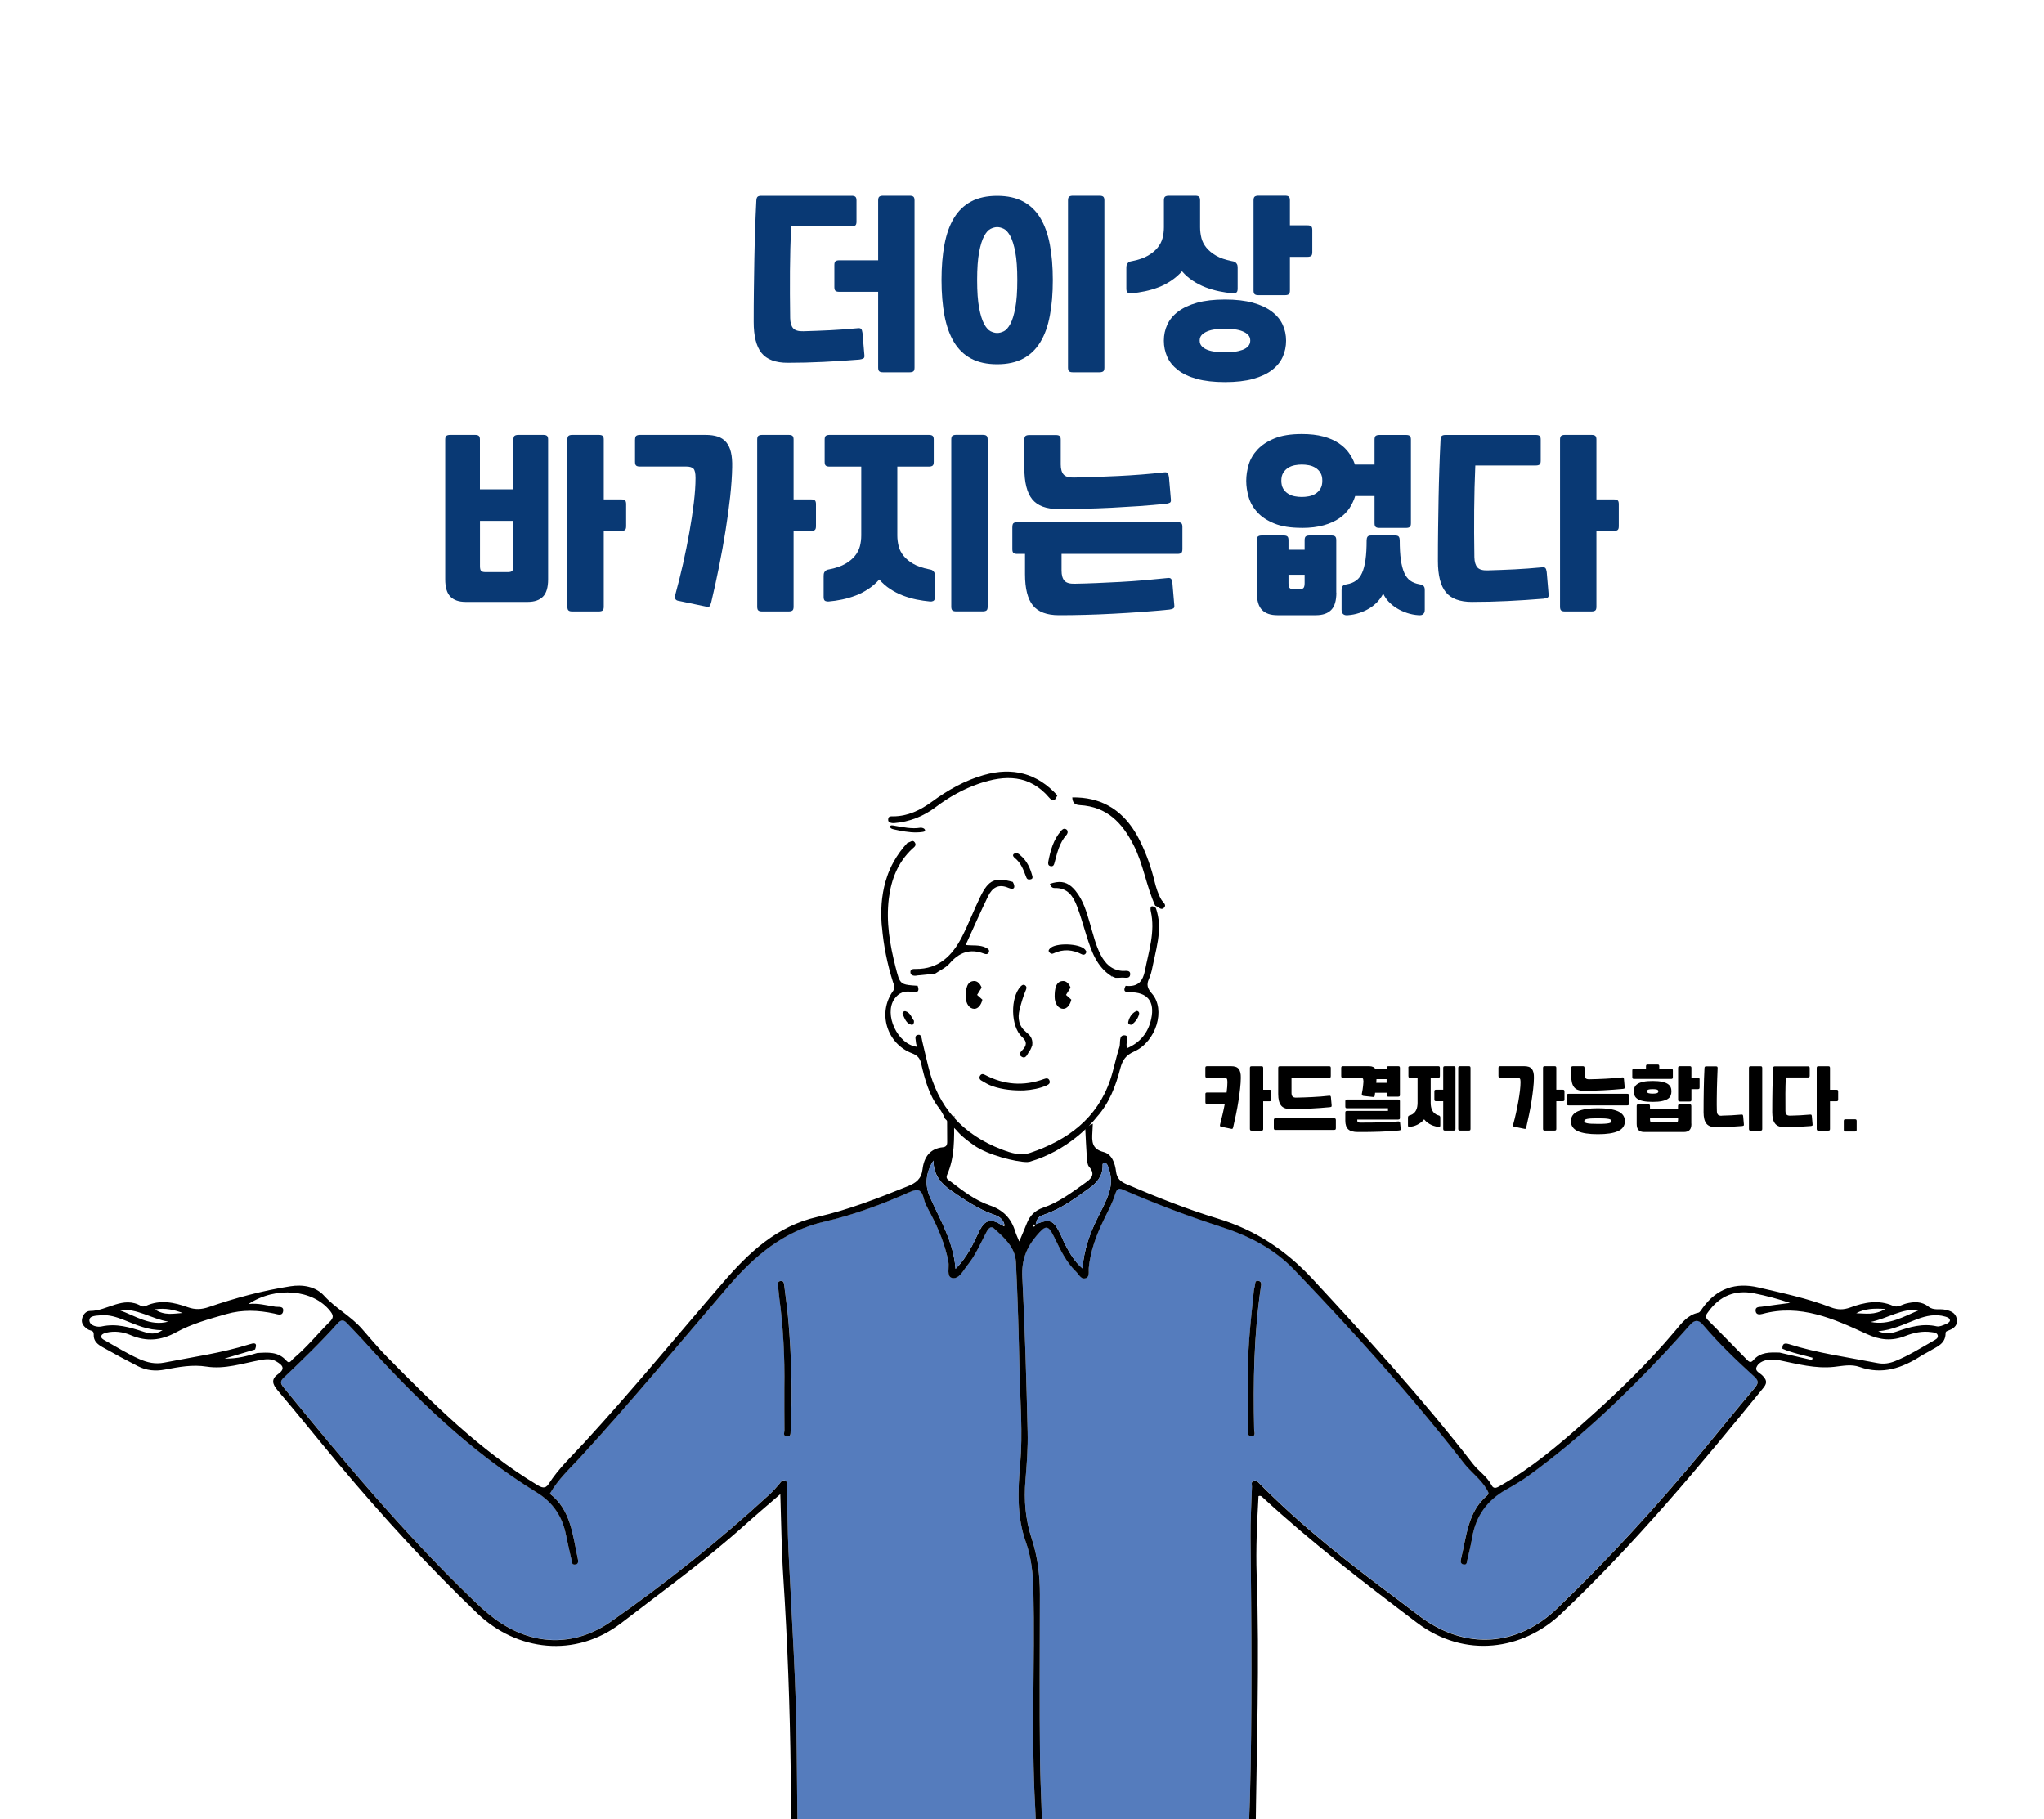 <?xml version="1.0" encoding="UTF-8"?><svg xmlns="http://www.w3.org/2000/svg" xmlns:xlink="http://www.w3.org/1999/xlink" viewBox="0 0 400 356"><defs><style>.d{fill:#fff;}.e{fill:#606e8c;}.f{fill:#557cbd;}.g{clip-path:url(#c);}.h{fill:none;}.i{fill:#093974;}</style><clipPath id="c"><rect class="h" x="-6.72" y="-7.21" width="416.21" height="370.43"/></clipPath></defs><g id="a"/><g id="b"><rect class="d" x="-6.72" y="-7.21" width="416.21" height="370.43"/><g><path class="i" d="M154.81,44.29c-.12,2.9-.2,5.8-.22,8.71-.02,2.91-.01,6,.04,9.27,.02,.89,.22,1.55,.58,1.97,.36,.42,1.03,.62,2.02,.59,1.83-.05,3.59-.12,5.27-.2s3.46-.22,5.31-.39c.35-.05,.58,0,.71,.13,.12,.14,.21,.39,.26,.76l.37,4.31c.05,.37-.01,.61-.19,.71-.17,.1-.43,.17-.78,.22-2.45,.2-4.81,.35-7.08,.46-2.27,.11-4.59,.17-6.96,.17s-4.08-.64-5.11-1.91c-1.03-1.28-1.54-3.31-1.54-6.11,0-2.18,.01-4.28,.04-6.31,.02-2.03,.06-4.01,.09-5.94s.09-3.84,.15-5.74c.06-1.89,.14-3.81,.24-5.74,.02-.37,.11-.62,.24-.74s.38-.19,.72-.19h17.68c.35,0,.59,.06,.74,.19s.22,.37,.22,.74v4.12c0,.37-.07,.62-.22,.74s-.4,.19-.74,.19h-11.85Zm8.47,7.58c0-.37,.07-.62,.22-.74,.15-.12,.4-.19,.74-.19h7.61v-11.7c0-.37,.07-.62,.22-.74s.4-.19,.74-.19h5.2c.35,0,.59,.06,.74,.19,.15,.12,.22,.37,.22,.74v32.69c0,.37-.07,.62-.22,.74-.15,.12-.4,.19-.74,.19h-5.2c-.35,0-.59-.06-.74-.19s-.22-.37-.22-.74v-14.82h-7.61c-.35,0-.59-.06-.74-.19-.15-.12-.22-.37-.22-.74v-4.31Z"/><path class="i" d="M206.03,54.81c0,2.6-.19,4.92-.58,6.96-.38,2.04-1,3.77-1.86,5.18s-1.97,2.49-3.36,3.23-3.08,1.11-5.09,1.11-3.7-.37-5.09-1.11c-1.39-.74-2.51-1.82-3.36-3.23-.85-1.41-1.47-3.14-1.86-5.18-.38-2.04-.58-4.36-.58-6.96s.19-4.92,.58-6.96c.38-2.04,1-3.77,1.86-5.18,.85-1.41,1.97-2.49,3.36-3.23,1.39-.74,3.08-1.11,5.09-1.11s3.7,.37,5.09,1.11c1.39,.74,2.51,1.82,3.36,3.23,.85,1.41,1.47,3.14,1.86,5.18,.38,2.04,.58,4.36,.58,6.96Zm-6.95,0c0-2.28-.13-4.1-.39-5.46-.26-1.36-.59-2.41-.98-3.14-.4-.73-.82-1.21-1.28-1.43-.46-.22-.89-.33-1.28-.33s-.82,.11-1.28,.33c-.46,.22-.89,.7-1.28,1.43-.4,.73-.72,1.78-.98,3.14-.26,1.36-.39,3.18-.39,5.46s.13,4.1,.39,5.46,.59,2.41,.98,3.14c.4,.73,.82,1.21,1.28,1.43s.88,.33,1.28,.33,.82-.11,1.28-.33c.46-.22,.88-.7,1.28-1.43,.4-.73,.72-1.78,.98-3.14,.26-1.36,.39-3.18,.39-5.46Zm10.88,18.05c-.35,0-.59-.06-.74-.19s-.22-.37-.22-.74V39.24c0-.37,.07-.62,.22-.74s.4-.19,.74-.19h5.2c.35,0,.59,.06,.74,.19,.15,.12,.22,.37,.22,.74v32.69c0,.37-.07,.62-.22,.74-.15,.12-.4,.19-.74,.19h-5.2Z"/><path class="i" d="M233.89,38.31c.35,0,.59,.06,.74,.19,.15,.12,.22,.37,.22,.74v5.24c0,.72,.09,1.42,.26,2.1,.17,.68,.5,1.31,.97,1.89,.47,.58,1.1,1.1,1.89,1.56,.79,.46,1.81,.81,3.04,1.06,.1,.03,.22,.05,.35,.07,.14,.03,.27,.08,.39,.17,.12,.09,.23,.21,.32,.37s.13,.39,.13,.69v4.12c0,.45-.12,.71-.35,.8s-.44,.12-.61,.09c-.87-.07-1.75-.2-2.66-.39-.9-.19-1.79-.45-2.66-.78-.87-.33-1.7-.76-2.49-1.28-.79-.52-1.5-1.14-2.12-1.86-.64,.72-1.36,1.34-2.14,1.86-.78,.52-1.6,.95-2.47,1.28-.87,.33-1.75,.59-2.66,.78-.9,.19-1.79,.32-2.66,.39-.17,.03-.38,0-.61-.09-.24-.09-.35-.35-.35-.8v-4.12c0-.3,.04-.53,.13-.69,.09-.16,.19-.28,.32-.37,.12-.09,.25-.14,.39-.17,.14-.02,.25-.05,.35-.07,1.24-.25,2.25-.6,3.04-1.06,.79-.46,1.42-.98,1.89-1.56,.47-.58,.79-1.21,.97-1.89,.17-.68,.26-1.38,.26-2.1v-5.24c0-.37,.07-.62,.22-.74,.15-.12,.4-.19,.74-.19h5.13Zm5.83,36.47c-2.15,0-3.99-.21-5.52-.63-1.52-.42-2.76-1-3.71-1.75-.95-.74-1.65-1.6-2.08-2.58-.43-.98-.65-2.02-.65-3.14s.22-2.16,.67-3.14c.45-.98,1.15-1.83,2.12-2.56,.97-.73,2.2-1.31,3.71-1.73,1.51-.42,3.33-.63,5.46-.63s3.95,.21,5.46,.63,2.75,1,3.71,1.73c.96,.73,1.67,1.58,2.12,2.56,.45,.98,.67,2.02,.67,3.14s-.22,2.16-.65,3.14c-.43,.98-1.13,1.84-2.08,2.58-.95,.74-2.19,1.32-3.71,1.75-1.52,.42-3.36,.63-5.52,.63Zm0-5.83c.64,0,1.26-.04,1.86-.11,.59-.07,1.12-.2,1.58-.37s.82-.41,1.1-.71c.27-.3,.41-.67,.41-1.11s-.14-.81-.41-1.1c-.27-.29-.64-.52-1.1-.71s-.98-.32-1.58-.39c-.59-.07-1.21-.11-1.86-.11s-1.26,.04-1.86,.11c-.59,.07-1.12,.2-1.58,.39s-.82,.42-1.1,.71c-.27,.28-.41,.65-.41,1.1s.14,.82,.41,1.11c.27,.3,.64,.53,1.1,.71s.98,.3,1.58,.37c.59,.07,1.21,.11,1.86,.11Zm17.09-19.61c0,.37-.07,.62-.22,.74-.15,.12-.4,.19-.74,.19h-3.42v6.57c0,.37-.07,.62-.22,.74-.15,.12-.4,.19-.74,.19h-5.2c-.35,0-.59-.06-.74-.19-.15-.12-.22-.37-.22-.74v-17.61c0-.37,.07-.62,.22-.74,.15-.12,.4-.19,.74-.19h5.2c.35,0,.59,.06,.74,.19s.22,.37,.22,.74v4.87h3.42c.35,0,.59,.06,.74,.19s.22,.37,.22,.74v4.31Z"/><path class="i" d="M93.93,95.77h6.54v-9.73c0-.37,.07-.62,.22-.74s.4-.19,.74-.19h4.87c.35,0,.59,.06,.74,.19s.22,.37,.22,.74v27.34c0,1.56-.33,2.69-1,3.38-.67,.69-1.67,1.04-3.01,1.04h-12.11c-1.34,0-2.34-.35-3.01-1.04-.67-.69-1-1.82-1-3.38v-27.34c0-.37,.07-.62,.22-.74,.15-.12,.4-.19,.74-.19h4.87c.35,0,.59,.06,.74,.19,.15,.12,.22,.37,.22,.74v9.73Zm6.54,6.17h-6.54v8.84c0,.47,.07,.79,.22,.95s.43,.24,.85,.24h4.38c.42,0,.71-.08,.85-.24,.15-.16,.22-.48,.22-.95v-8.84Zm22.06,1.04c0,.37-.07,.62-.22,.74s-.4,.19-.74,.19h-3.42v14.82c0,.37-.07,.62-.22,.74s-.4,.19-.74,.19h-5.2c-.35,0-.59-.06-.74-.19-.15-.12-.22-.37-.22-.74v-32.69c0-.37,.07-.62,.22-.74,.15-.12,.4-.19,.74-.19h5.2c.35,0,.59,.06,.74,.19s.22,.37,.22,.74v11.7h3.42c.35,0,.59,.06,.74,.19,.15,.12,.22,.37,.22,.74v4.31Z"/><path class="i" d="M124.28,86.04c0-.37,.07-.62,.22-.74,.15-.12,.4-.19,.74-.19h12.81c.94,0,1.75,.11,2.41,.33,.67,.22,1.22,.59,1.65,1.1,.43,.51,.74,1.16,.93,1.97,.19,.8,.27,1.79,.24,2.95-.03,1.68-.16,3.59-.39,5.72s-.54,4.36-.91,6.69c-.37,2.33-.8,4.69-1.28,7.08-.48,2.39-.98,4.67-1.5,6.85-.1,.37-.2,.64-.3,.8-.1,.16-.32,.21-.67,.13l-5.16-1.08c-.17-.02-.33-.06-.46-.09-.14-.04-.25-.11-.35-.2-.1-.1-.16-.23-.17-.39-.01-.16,.02-.39,.09-.69,.52-1.88,1.01-3.87,1.49-5.96,.47-2.09,.88-4.15,1.24-6.17,.36-2.02,.65-3.94,.87-5.78s.33-3.44,.33-4.83c0-.94-.14-1.55-.41-1.82s-.73-.41-1.37-.41h-9.1c-.35,0-.59-.06-.74-.19-.15-.12-.22-.37-.22-.74v-4.35Zm35.4,16.94c0,.37-.07,.62-.22,.74s-.4,.19-.74,.19h-3.42v14.82c0,.37-.07,.62-.22,.74s-.4,.19-.74,.19h-5.2c-.35,0-.59-.06-.74-.19-.15-.12-.22-.37-.22-.74v-32.69c0-.37,.07-.62,.22-.74,.15-.12,.4-.19,.74-.19h5.2c.35,0,.59,.06,.74,.19s.22,.37,.22,.74v11.7h3.42c.35,0,.59,.06,.74,.19,.15,.12,.22,.37,.22,.74v4.31Z"/><path class="i" d="M161.38,86.04c0-.37,.07-.62,.22-.74,.15-.12,.4-.19,.74-.19h19.43c.35,0,.59,.06,.74,.19s.22,.37,.22,.74v4.35c0,.37-.07,.62-.22,.74s-.4,.19-.74,.19h-6.17v13.48c0,.72,.09,1.42,.26,2.1,.17,.68,.5,1.31,.97,1.89,.47,.58,1.1,1.1,1.89,1.56,.79,.46,1.81,.81,3.05,1.06,.1,.02,.22,.05,.35,.07s.27,.08,.39,.17c.12,.09,.23,.21,.32,.37,.09,.16,.13,.39,.13,.69v4.12c0,.45-.12,.71-.35,.8s-.44,.12-.61,.09c-.87-.08-1.75-.21-2.66-.39-.9-.19-1.79-.45-2.66-.78-.87-.33-1.7-.76-2.49-1.28-.79-.52-1.5-1.14-2.12-1.86-.64,.72-1.36,1.34-2.14,1.86-.78,.52-1.6,.95-2.47,1.28-.87,.33-1.75,.59-2.66,.78-.9,.19-1.79,.32-2.66,.39-.17,.02-.38,0-.61-.09s-.35-.35-.35-.8v-4.12c0-.3,.04-.53,.13-.69,.09-.16,.19-.28,.32-.37,.12-.09,.25-.14,.39-.17,.14-.02,.25-.05,.35-.07,1.24-.25,2.25-.6,3.05-1.06,.79-.46,1.42-.98,1.89-1.56,.47-.58,.79-1.21,.97-1.89,.17-.68,.26-1.38,.26-2.1v-13.48h-6.2c-.35,0-.59-.06-.74-.19-.15-.12-.22-.37-.22-.74v-4.35Zm25.74,33.61c-.35,0-.59-.06-.74-.19s-.22-.37-.22-.74v-32.69c0-.37,.07-.62,.22-.74s.4-.19,.74-.19h5.2c.35,0,.59,.06,.74,.19,.15,.12,.22,.37,.22,.74v32.69c0,.37-.07,.62-.22,.74-.15,.12-.4,.19-.74,.19h-5.2Z"/><path class="i" d="M198.12,103.13c0-.37,.07-.62,.22-.74,.15-.12,.4-.19,.74-.19h31.35c.35,0,.59,.06,.74,.19,.15,.12,.22,.37,.22,.74v4.35c0,.37-.08,.62-.22,.74s-.4,.19-.74,.19h-22.69v3.27c0,.89,.19,1.55,.56,1.97,.37,.42,1.05,.62,2.04,.59,1.34-.02,2.76-.07,4.27-.13,1.51-.06,3.05-.14,4.62-.22s3.14-.2,4.7-.33c1.56-.14,3.07-.28,4.53-.43,.35-.05,.58,0,.71,.15,.12,.15,.21,.41,.26,.78l.37,4.31c.05,.37-.01,.61-.19,.71-.17,.1-.43,.17-.78,.22-1.71,.17-3.5,.33-5.37,.46-1.87,.14-3.74,.25-5.61,.35-1.87,.1-3.71,.17-5.52,.22-1.81,.05-3.5,.07-5.09,.07-2.38,0-4.08-.64-5.11-1.91-1.03-1.28-1.54-3.31-1.54-6.11v-3.97h-1.52c-.35,0-.59-.06-.74-.19s-.22-.37-.22-.74v-4.35Zm31.01-5.46c.05,.37-.01,.61-.19,.71s-.43,.17-.78,.22c-1.71,.17-3.47,.32-5.29,.45-1.82,.12-3.63,.23-5.42,.32-1.8,.09-3.57,.15-5.33,.19-1.76,.04-3.43,.06-5.01,.06-2.38,0-4.08-.64-5.11-1.91s-1.54-3.31-1.54-6.11v-5.53c0-.37,.07-.62,.22-.74s.4-.19,.74-.19h5.2c.35,0,.59,.06,.74,.19,.15,.12,.22,.37,.22,.74v4.83c0,.89,.19,1.55,.56,1.97s1.05,.62,2.04,.59c2.7-.05,5.58-.15,8.64-.3,3.06-.15,6.05-.38,8.97-.71,.35-.05,.58,0,.71,.15,.12,.15,.21,.41,.26,.78l.37,4.31Z"/><path class="i" d="M254.76,103.31c-2.18,0-3.97-.28-5.37-.85-1.4-.57-2.51-1.3-3.32-2.19-.82-.89-1.39-1.88-1.71-2.97-.32-1.09-.48-2.15-.48-3.19s.16-2.1,.48-3.18c.32-1.08,.9-2.06,1.73-2.95,.83-.89,1.94-1.62,3.34-2.19,1.4-.57,3.18-.85,5.33-.85,1.61,0,3.01,.16,4.2,.48,1.19,.32,2.2,.76,3.03,1.32,.83,.56,1.5,1.2,2,1.91s.9,1.47,1.17,2.27h3.83v-4.87c0-.37,.07-.62,.22-.74s.4-.19,.74-.19h5.2c.35,0,.59,.06,.74,.19,.15,.12,.22,.37,.22,.74v16.34c0,.37-.07,.62-.22,.74-.15,.12-.4,.19-.74,.19h-5.2c-.35,0-.59-.06-.74-.19-.15-.12-.22-.37-.22-.74v-5.31h-3.79c-.25,.82-.62,1.6-1.11,2.36-.5,.75-1.16,1.42-1.99,1.99-.83,.57-1.84,1.03-3.05,1.37s-2.63,.52-4.29,.52Zm6.76,12.67c0,1.56-.33,2.69-1,3.38-.67,.69-1.67,1.04-3.01,1.04h-7.54c-1.34,0-2.34-.35-3.01-1.04-.67-.69-1-1.82-1-3.38v-10.25c0-.37,.07-.62,.22-.74s.4-.19,.74-.19h4.27c.35,0,.59,.06,.74,.19,.15,.12,.22,.37,.22,.74v1.86h3.16v-1.86c0-.37,.07-.62,.22-.74s.4-.19,.74-.19h4.27c.35,0,.59,.06,.74,.19s.22,.37,.22,.74v10.25Zm-6.76-18.72c.45,0,.9-.04,1.37-.13s.9-.25,1.3-.5c.4-.25,.72-.58,.97-.98,.25-.41,.37-.93,.37-1.58s-.12-1.13-.37-1.54c-.25-.41-.57-.74-.97-.98-.4-.25-.83-.41-1.3-.5s-.93-.13-1.37-.13-.9,.04-1.37,.13c-.47,.09-.9,.25-1.3,.5-.4,.25-.72,.58-.97,.98-.25,.41-.37,.92-.37,1.54s.12,1.17,.37,1.58c.25,.41,.57,.74,.97,.98,.4,.25,.83,.42,1.3,.5,.47,.09,.93,.13,1.37,.13Zm-.52,18.05c.42,0,.71-.08,.85-.24s.22-.48,.22-.95v-1.63h-3.16v1.63c0,.47,.07,.79,.22,.95s.43,.24,.85,.24h1Zm18.79-10.51c.37,0,.61,.09,.72,.26,.11,.17,.17,.4,.17,.67,0,1.51,.07,2.79,.22,3.83s.37,1.89,.67,2.56c.3,.67,.69,1.18,1.17,1.52,.48,.35,1.08,.58,1.8,.71,.07,.02,.17,.04,.3,.06s.24,.06,.35,.13,.2,.19,.28,.33,.11,.36,.11,.63v3.83c0,.27-.04,.48-.13,.63-.09,.15-.2,.26-.33,.33-.14,.07-.27,.11-.41,.11h-.35c-.77-.05-1.51-.19-2.23-.43-.72-.24-1.38-.54-1.99-.91-.61-.37-1.15-.81-1.62-1.3-.47-.5-.83-1.03-1.08-1.6-.27,.57-.64,1.1-1.1,1.6-.46,.49-.99,.93-1.6,1.3-.61,.37-1.27,.67-1.99,.91-.72,.23-1.46,.38-2.23,.43h-.35c-.14,0-.27-.04-.41-.11-.14-.07-.25-.19-.33-.33-.09-.15-.13-.36-.13-.63v-3.83c0-.27,.04-.48,.11-.63s.17-.26,.28-.33c.11-.07,.23-.12,.35-.13,.12-.01,.22-.03,.3-.06,.69-.12,1.29-.36,1.78-.71,.5-.35,.89-.85,1.19-1.52,.3-.67,.52-1.52,.67-2.56,.15-1.04,.22-2.32,.22-3.83,0-.27,.06-.49,.17-.67,.11-.17,.35-.26,.72-.26h4.68Z"/><path class="i" d="M288.71,91.09c-.12,2.9-.2,5.8-.22,8.71-.03,2.91-.01,6,.04,9.27,.02,.89,.22,1.55,.58,1.97,.36,.42,1.03,.62,2.02,.59,1.83-.05,3.59-.12,5.27-.2s3.45-.22,5.31-.39c.35-.05,.58,0,.71,.13,.12,.14,.21,.39,.26,.76l.37,4.31c.05,.37-.01,.61-.19,.71-.17,.1-.43,.17-.78,.22-2.45,.2-4.81,.35-7.08,.46-2.27,.11-4.59,.17-6.96,.17s-4.08-.64-5.11-1.91c-1.03-1.28-1.54-3.31-1.54-6.11,0-2.18,.01-4.28,.04-6.31,.02-2.03,.06-4.01,.09-5.94s.09-3.84,.15-5.74c.06-1.89,.14-3.81,.24-5.74,.02-.37,.1-.62,.24-.74,.14-.12,.38-.19,.72-.19h17.68c.35,0,.59,.06,.74,.19s.22,.37,.22,.74v4.12c0,.37-.07,.62-.22,.74s-.4,.19-.74,.19h-11.85Zm28.08,11.89c0,.37-.07,.62-.22,.74s-.4,.19-.74,.19h-3.42v14.82c0,.37-.07,.62-.22,.74s-.4,.19-.74,.19h-5.2c-.35,0-.59-.06-.74-.19-.15-.12-.22-.37-.22-.74v-32.69c0-.37,.07-.62,.22-.74,.15-.12,.4-.19,.74-.19h5.2c.35,0,.59,.06,.74,.19s.22,.37,.22,.74v11.7h3.42c.35,0,.59,.06,.74,.19,.15,.12,.22,.37,.22,.74v4.31Z"/></g><g class="g"><g><path class="f" d="M202.82,364.03c-4.97,.14-9.94,.21-14.92-.16-4.09-.31-8.2-.26-12.3-.52-5.88-.37-11.76-.89-17.52-2.24-.79-.19-1.6-.36-1.98-1.22-.06-5.56-.15-11.12-.18-16.68-.07-13.21-.98-26.38-1.61-39.57-.2-4.23-.2-8.46-.31-12.69-.01-.41,.18-.95-.34-1.18-.61-.26-.84,.27-1.17,.66-.61,.72-1.25,1.42-1.94,2.06-9.75,8.97-20.08,17.21-30.91,24.79-7.32,5.13-15.61,4.82-22.82-.49-1.61-1.18-3.09-2.56-4.53-3.96-13.3-12.85-25.15-27.02-36.82-41.36-.61-.75-.66-1.19,.04-1.85,3.64-3.46,7.25-6.95,10.61-10.7,.57-.64,1.11-.7,1.72-.04,1.03,1.1,2.1,2.16,3.11,3.28,10.21,11.32,21.06,21.9,34.1,29.91,3.13,1.92,4.99,4.67,5.7,8.27,.32,1.61,.7,3.2,1.06,4.8,.1,.46,.02,1.14,.77,1.03,.73-.1,.57-.75,.48-1.21-1-4.64-1.39-9.55-5.46-12.65,1.64-2.87,3.93-4.93,5.99-7.17,9.98-10.88,19.38-22.28,29-33.48,5.15-5.99,10.89-10.8,18.79-12.61,5.71-1.31,11.22-3.37,16.58-5.75,1.8-.8,2.4-.46,2.84,1.32,.25,1.02,.82,1.97,1.32,2.91,1.55,2.96,2.81,6.02,3.47,9.34,.22,1.12-.44,2.98,.76,3.22,1.34,.27,2.14-1.46,2.99-2.52,1.48-1.82,2.41-3.96,3.48-6.03,.35-.67,.89-1.89,1.72-1.13,1.96,1.78,4.13,3.66,4.27,6.57,.35,7.07,.55,14.14,.7,21.21,.14,6.12,.67,12.23,.13,18.37-.45,5.09-.66,10.21,1.1,15.17,1.09,3.05,1.41,6.24,1.49,9.48,.33,14.15-.46,28.3,.35,42.45,.2,3.46,.16,6.93,.23,10.39Zm-49.32-92.42c0,2.77-.01,5.55,.02,8.32,0,.42-.35,1.13,.46,1.19,.87,.07,.72-.66,.75-1.2,.01-.19,.02-.38,.03-.57,.32-6.81,.13-13.61-.43-20.39-.2-2.44-.53-4.88-.84-7.31-.05-.38-.03-1.01-.66-.96-.73,.05-.61,.63-.54,1.14,.08,.62,.09,1.26,.18,1.88,.83,5.94,1.14,11.91,1.03,17.9Z"/><path class="f" d="M244.67,360.99c-1.96,1.58-4.44,1.64-6.69,1.9-10.94,1.28-21.94,1.36-32.95,1.27-.44,0-.87-.04-1.31-.06,.05-.44,.13-.87,.15-1.31,.23-6.13-.27-12.25-.34-18.37-.13-10.8-.04-21.61-.03-32.41,0-3.75-.44-7.43-1.62-11-1.23-3.71-1.53-7.5-1.2-11.39,.26-3.14,.5-6.31,.42-9.46-.24-10.1-.52-20.21-1.04-30.3-.17-3.22,.78-5.71,2.77-8.05,1.86-2.19,2.28-2.19,3.53,.38,1.15,2.37,2.28,4.78,4.22,6.64,.55,.53,.96,1.59,1.88,1.28,.85-.28,.54-1.35,.61-2.03,.33-3.32,1.46-6.36,2.9-9.32,.82-1.69,1.74-3.37,2.29-5.15,.4-1.3,.84-1.12,1.79-.71,6.18,2.69,12.47,5.07,18.87,7.14,5.42,1.75,10.36,4.24,14.38,8.45,11.59,12.13,22.87,24.53,33.17,37.81,1.42,1.82,3.36,3.15,4.52,5.21,.3,.53,.47,.74-.04,1.19-3.75,3.23-3.95,7.96-5.03,12.32-.11,.46-.15,.93,.4,1.09,.8,.23,.74-.5,.84-.92,.36-1.47,.7-2.94,.96-4.43,.73-4.2,2.99-7.25,6.66-9.3,1.58-.88,3.14-1.81,4.6-2.88,9.6-7.01,18.22-15.14,26.35-23.82,1.72-1.83,3.38-3.71,5.06-5.58,.85-.94,1.61-.97,2.46,.04,3.09,3.66,6.54,6.95,10.07,10.16,.95,.86,.75,1.39,.02,2.26-3.28,3.89-6.48,7.84-9.72,11.77-9.07,10.99-18.65,21.5-28.92,31.36-7.8,7.48-17.9,8.09-26.58,1.72-1.56-1.15-3.09-2.35-4.64-3.51-9.5-7.06-18.82-14.36-27.16-22.83-.29-.29-.55-.52-.96-.38-.6,.21-.35,.74-.36,1.14-.11,3.28-.31,6.57-.28,9.85,.18,17.25,.34,34.49-.13,51.74-.08,2.83-.36,5.67,.07,8.5Zm-.45-89.3c0,2.65-.01,5.31,.01,7.96,0,.58-.2,1.47,.73,1.44,.87-.03,.5-.87,.48-1.36-.21-9.29-.05-18.56,1.3-27.78,.07-.51,.23-1.12-.42-1.27-.78-.18-.64,.54-.74,1-.07,.31-.17,.61-.2,.92-.66,6.34-1.38,12.68-1.15,19.08Z"/><path d="M153.49,271.62c.1-5.99-.21-11.96-1.03-17.9-.09-.62-.1-1.26-.18-1.88-.06-.52-.19-1.09,.54-1.14,.62-.04,.61,.59,.66,.96,.31,2.43,.64,4.87,.84,7.31,.56,6.79,.75,13.59,.43,20.39,0,.19-.02,.38-.03,.57-.04,.54,.12,1.27-.75,1.2-.81-.06-.46-.77-.46-1.19-.03-2.77-.02-5.54-.02-8.32Z"/><path d="M244.22,271.69c-.23-6.4,.49-12.74,1.15-19.08,.03-.31,.13-.62,.2-.92,.1-.45-.04-1.18,.74-1,.65,.15,.5,.76,.42,1.27-1.35,9.22-1.51,18.49-1.3,27.78,.01,.49,.39,1.33-.48,1.36-.93,.03-.72-.86-.73-1.44-.02-2.65-.01-5.31-.01-7.96Z"/><path class="h" d="M202.09,239.96c.1,.04,.24,.14,.29,.1,.11-.07,.16-.21,.24-.32l-.31-.1-.23,.32Z"/><path class="h" d="M28.12,260.65c1.12,.36,2.26,.65,3.69-.33-2.89,.04-5.13-1.03-7.42-1.93-1.52-.6-3.07-1.12-4.72-.96-.83,.08-2.22,.05-2.17,.98,.05,1.09,1.6,1.36,2.4,1.18,2.91-.64,5.55,.18,8.23,1.05Z"/><path class="h" d="M48.63,255.21c1.86-.22,3.56,.29,5.28,.54,.58,.09,1.66-.2,1.49,.88-.15,1-1.11,.59-1.71,.46-3.15-.68-6.25-.8-9.42,.1-3.36,.96-6.75,1.88-9.81,3.56-2.98,1.64-5.82,1.87-8.91,.55-1.5-.64-3.13-.85-4.77-.47-.34,.08-.8,.25-.92,.52-.24,.52,.31,.79,.65,.98,2.23,1.25,4.39,2.62,6.74,3.65,1.59,.7,3.13,1.04,4.88,.7,5.55-1.09,11.17-1.85,16.6-3.56,.91-.28,1.74-.5,1.18,.99-1.82,.54-3.65,1.08-5.98,1.78,2.56,.05,4.48-.51,6.4-1.09,2.06-.13,4.13-.32,5.71,1.51,.63,.73,.98-.11,1.34-.41,2.61-2.17,4.74-4.83,7.13-7.22,.83-.83,.71-1.31,.06-2.13-3.33-4.19-10.62-4.87-15.95-1.35Z"/><path class="h" d="M35.74,256.96c-1.67-.61-3.34-1.03-5.45-.71,1.92,1.28,3.72,.82,5.45,.71Z"/><path class="h" d="M32.93,258.66c-3.26-.52-6.15-2.68-9.61-2.26,3.14,1.09,6.05,3.24,9.61,2.26Z"/><path class="h" d="M196.18,239.85h0c.12,.06,.24,.12,.36,.18v-.46l-.36,.28Z"/><path class="h" d="M368.94,256.2c-2.34-.17-4.09-.05-5.7,.83,1.76,.04,3.57,.45,5.7-.83Z"/><path class="h" d="M380.68,257.68c-1.89-.56-3.7-.18-5.48,.49-2.5,.93-4.91,2.19-7.64,2.35,1.23,.59,2.4,.51,3.61,.08,2.54-.89,5.09-1.65,7.84-1.02,.53,.12,1.2-.21,1.77-.43,.32-.12,.79-.43,.8-.68,.04-.49-.49-.67-.91-.79Z"/><path class="h" d="M377.94,260.74c-1.78-.26-3.5,.12-5.13,.76-2.6,1.02-4.91,.81-7.52-.39-6.45-2.98-13.01-5.96-20.45-3.93-.52,.14-1.24,.2-1.31-.61-.07-.85,.71-.73,1.22-.81,1.84-.27,3.69-.5,5.53-.74-2.33-.78-4.66-1.41-7.02-1.88-3.73-.74-6.75,.49-8.99,3.62-.38,.52-.75,.94-.09,1.6,2.58,2.56,5.12,5.18,7.66,7.78,.4,.41,.76,.66,1.22,.11,1.39-1.65,3.28-1.58,5.17-1.51,2.12,.49,4.23,.97,6.35,1.46l.1-.45c-1.97-.58-4.01-.94-5.9-1.77-.02-.95,.35-1.2,1.27-.9,5.66,1.79,11.54,2.57,17.34,3.71,1.23,.24,2.34,.06,3.46-.39,2.62-1.04,4.99-2.55,7.43-3.94,.42-.24,1.01-.48,.88-1.06-.13-.55-.75-.57-1.24-.64Z"/><path class="h" d="M375.66,256.36c-3.48-.35-6.35,1.72-9.59,2.36,3.55,.73,6.51-1.06,9.59-2.36Z"/><path d="M186.86,218.47h0l.02,.03h0l-.02-.03Z"/><path d="M382.91,258.02c-.27-1.11-1.2-1.47-2.25-1.69-1.08-.23-2.26,.19-3.24-.59-1.35-1.07-2.85-1.02-4.44-.61-.82,.21-1.61,.84-2.52,.44-2.84-1.26-5.65-.68-8.37,.32-1.34,.49-2.49,.47-3.78-.02-4.61-1.78-9.43-2.79-14.22-3.91-4.44-1.04-8.14,.2-10.88,4.01-.25,.35-.53,.88-.87,.95-2.09,.43-3.28,2.06-4.5,3.52-5.48,6.51-11.58,12.39-17.93,18.01-5.07,4.49-10.24,8.86-16.15,12.23-.71,.4-1.4,.91-1.87-.01-.89-1.74-2.54-2.73-3.67-4.2-9.79-12.64-20.51-24.45-31.36-36.16-5.23-5.64-11.22-9.6-18.55-11.82-6.07-1.84-11.98-4.21-17.83-6.72-1.19-.51-1.91-1.11-2.08-2.52-.19-1.58-.81-3.37-2.42-3.78-2.37-.6-2.31-2.13-2.2-3.93,.03-.53,.06-1.07,.08-1.61l-1.49,.71c.1,2.07,.19,4,.32,5.92,.04,.62,.09,1.39,.45,1.8,1.37,1.57,.28,2.4-.83,3.19-2.59,1.85-5.14,3.79-8.2,4.82-1.51,.5-2.56,1.51-3.15,3.01-.45,1.15-.95,2.28-1.5,3.59-.31-.77-.6-1.33-.78-1.93-.78-2.6-2.37-4.24-4.99-5.13-2.85-.97-5.26-2.85-7.65-4.67-.36-.27-1.05-.51-.7-1.31,1.53-3.45,1.39-7.13,1.37-10.78,0-.23-.05-.47,.17-.62l-.02-.03h-.17l.03-.07-1.38,.72c0,1.45,.01,2.91,.02,4.36,0,.57-.19,.96-.83,1.02-2.56,.24-3.72,1.99-3.99,4.28-.23,1.94-1.29,2.71-2.92,3.36-5.79,2.33-11.6,4.62-17.69,6-7.9,1.79-13.36,6.94-18.44,12.83-9.04,10.46-17.81,21.15-27.16,31.34-2.39,2.6-5.02,5.04-6.95,8.07-.69,1.08-1.42,.71-2.32,.17-11.16-6.73-20.3-15.87-29.38-25.08-1.72-1.74-3.27-3.65-4.89-5.48-2.18-2.46-5.14-3.98-7.37-6.44-1.66-1.82-4.19-2.23-6.63-1.84-5.43,.85-10.72,2.28-15.91,4.06-1.42,.49-2.66,.56-4.13,.04-2.66-.95-5.42-1.54-8.2-.26-.26,.12-.68,.17-.9,.04-3.56-2.09-6.64,.96-10.01,.95-.82,0-1.46,.75-1.6,1.64-.15,.94,.49,1.51,1.19,1.98,.42,.28,1.17,.13,1.11,1.01-.08,1.28,.82,1.95,1.75,2.47,2.28,1.29,4.59,2.53,6.92,3.72,1.66,.84,3.4,1.01,5.28,.65,2.67-.5,5.33-1.02,8.13-.58,3.57,.56,7.04-.63,10.53-1.28,1.07-.2,2.16-.3,3.1,.26,1,.59,2.02,1.32,.41,2.45-1.45,1.02-1.18,1.98-.1,3.25,4.11,4.83,8.07,9.8,12.14,14.66,8.49,10.12,17.4,19.84,26.93,28.97,7.68,7.35,19.14,8.81,28.18,1.85,8.09-6.23,16.38-12.2,24-19.03,2.29-2.06,4.65-4.05,7.09-6.17,.19,5.6,.24,10.97,.59,16.31,.83,12.74,1.29,25.49,1.45,38.25,.05,3.92,.09,7.83,.14,11.75,.01,.79-.23,1.88,1.22,1.19-.06-5.56-.15-11.12-.18-16.68-.07-13.21-.98-26.38-1.61-39.57-.2-4.23-.2-8.46-.31-12.69-.01-.41,.18-.95-.34-1.18-.61-.26-.84,.27-1.17,.66-.61,.72-1.25,1.42-1.94,2.06-9.75,8.97-20.08,17.21-30.91,24.79-7.32,5.13-15.61,4.82-22.82-.49-1.61-1.18-3.09-2.56-4.53-3.96-13.3-12.85-25.15-27.02-36.82-41.36-.61-.75-.66-1.19,.04-1.85,3.64-3.46,7.25-6.95,10.61-10.7,.57-.64,1.11-.7,1.72-.04,1.03,1.1,2.1,2.16,3.11,3.28,10.21,11.32,21.06,21.9,34.1,29.91,3.13,1.92,4.99,4.67,5.7,8.27,.32,1.61,.7,3.2,1.06,4.8,.1,.46,.02,1.14,.77,1.03,.73-.1,.57-.75,.48-1.21-1-4.64-1.39-9.55-5.46-12.65,1.64-2.87,3.93-4.93,5.99-7.17,9.98-10.88,19.38-22.28,29-33.48,5.15-5.99,10.89-10.8,18.79-12.61,5.71-1.31,11.22-3.37,16.58-5.75,1.8-.8,2.4-.46,2.84,1.32,.25,1.02,.82,1.97,1.32,2.91,1.55,2.96,2.81,6.02,3.47,9.34,.22,1.12-.44,2.98,.76,3.22,1.34,.27,2.14-1.46,2.99-2.52,1.48-1.82,2.41-3.96,3.48-6.03,.35-.67,.89-1.89,1.72-1.13,1.96,1.78,4.13,3.66,4.27,6.57,.35,7.07,.55,14.14,.7,21.21,.14,6.12,.67,12.23,.13,18.37-.45,5.09-.66,10.21,1.1,15.17,1.09,3.05,1.41,6.24,1.49,9.48,.33,14.15-.46,28.3,.35,42.45,.2,3.46,.16,6.93,.23,10.39,.3,.02,.61,.05,.91,.07,.05-.44,.13-.87,.15-1.31,.23-6.13-.27-12.25-.34-18.37-.13-10.8-.04-21.61-.03-32.41,0-3.75-.44-7.43-1.62-11-1.23-3.71-1.53-7.5-1.2-11.39,.26-3.14,.5-6.31,.42-9.46-.24-10.1-.52-20.21-1.04-30.3-.17-3.22,.78-5.71,2.77-8.05,1.86-2.19,2.28-2.19,3.53,.38,1.15,2.37,2.28,4.78,4.22,6.64,.55,.53,.96,1.59,1.88,1.28,.85-.28,.54-1.35,.61-2.03,.33-3.32,1.46-6.36,2.9-9.32,.82-1.69,1.74-3.37,2.29-5.15,.4-1.3,.84-1.12,1.79-.71,6.18,2.69,12.47,5.07,18.87,7.14,5.42,1.75,10.36,4.24,14.38,8.45,11.59,12.13,22.87,24.53,33.17,37.81,1.42,1.82,3.36,3.15,4.52,5.21,.3,.53,.47,.74-.04,1.19-3.75,3.23-3.95,7.96-5.03,12.32-.11,.46-.15,.93,.4,1.09,.8,.23,.74-.5,.84-.92,.36-1.47,.7-2.94,.96-4.43,.73-4.2,2.99-7.25,6.66-9.3,1.58-.88,3.14-1.81,4.6-2.88,9.6-7.01,18.22-15.14,26.35-23.82,1.72-1.83,3.38-3.71,5.06-5.58,.85-.94,1.61-.97,2.46,.04,3.09,3.66,6.54,6.95,10.07,10.16,.95,.86,.75,1.39,.02,2.26-3.28,3.89-6.48,7.84-9.72,11.77-9.07,10.99-18.65,21.5-28.92,31.36-7.8,7.48-17.9,8.09-26.58,1.72-1.56-1.15-3.09-2.35-4.64-3.51-9.5-7.06-18.82-14.36-27.16-22.83-.29-.29-.55-.52-.96-.38-.6,.21-.35,.74-.36,1.14-.11,3.28-.31,6.57-.28,9.85,.18,17.25,.34,34.49-.13,51.74-.08,2.83-.36,5.67,.07,8.5,1.44,.16,1.04-.95,1.05-1.66,.18-17.06,.81-34.12,.21-51.18-.18-5.15,.08-10.31,.36-15.4,.43-.15,.6,.04,.78,.21,9.55,8.82,19.84,16.7,30.19,24.53,9.52,7.2,20.83,5.28,28.18-1.66,14.46-13.66,27.15-28.92,39.7-44.33,.84-1.03,.47-1.65-.28-2.4-.46-.46-1.41-.8-1.13-1.54,.31-.82,1.18-1.28,2.07-1.45,.8-.16,1.6-.11,2.41,.05,3.54,.72,7.07,1.69,10.73,1.29,1.67-.18,3.33-.57,4.99,.02,4.42,1.57,8.31,.23,12.03-2.17,.52-.34,1.11-.59,1.64-.92,1.39-.87,3.17-1.38,3.15-3.55,0-.34,.4-.43,.69-.54,1.03-.4,1.77-1.09,1.48-2.28Zm-347.17-1.05c-1.73,.11-3.53,.58-5.45-.71,2.11-.32,3.78,.09,5.45,.71Zm-2.81,1.69c-3.56,.97-6.47-1.17-9.61-2.26,3.46-.42,6.35,1.74,9.61,2.26Zm-15.43-.25c-.04-.93,1.34-.9,2.17-.98,1.65-.17,3.2,.36,4.72,.96,2.29,.9,4.53,1.97,7.42,1.93-1.43,.98-2.57,.69-3.69,.33-2.68-.87-5.32-1.69-8.23-1.05-.8,.18-2.34-.1-2.4-1.18Zm47.02,.27c-2.39,2.4-4.52,5.05-7.13,7.22-.36,.3-.7,1.14-1.34,.41-1.58-1.82-3.65-1.63-5.71-1.51-1.92,.57-3.84,1.14-6.4,1.09,2.33-.69,4.16-1.24,5.98-1.78,.55-1.49-.27-1.28-1.18-.99-5.42,1.7-11.04,2.46-16.6,3.56-1.75,.34-3.29,0-4.88-.7-2.35-1.04-4.51-2.4-6.74-3.65-.34-.19-.89-.45-.65-.98,.12-.26,.58-.44,.92-.52,1.63-.39,3.26-.17,4.77,.47,3.09,1.32,5.93,1.09,8.91-.55,3.06-1.68,6.45-2.6,9.81-3.56,3.17-.91,6.26-.78,9.42-.1,.6,.13,1.56,.54,1.71-.46,.17-1.08-.92-.8-1.49-.88-1.72-.25-3.42-.76-5.28-.54,5.33-3.52,12.62-2.85,15.95,1.35,.65,.82,.77,1.3-.06,2.13Zm131.66-18.83h0c-.58-.37-1.09-.63-1.54-.78-.23-.07-.44-.11-.64-.12-1.01-.05-1.74,.66-2.5,2.27-1.16,2.42-2.25,4.87-4.5,7.1-.41-5.4-3.06-9.62-5.04-14.11-1.05-2.37-.72-4.91,.72-7.07-.03,2.73,1.46,4.5,3.43,5.85,2.67,1.83,5.34,3.7,8.45,4.75,.92,.31,1.68,.81,1.98,1.82v.46c-.12-.06-.24-.12-.36-.18Zm6.21,.21c-.05,.03-.19-.06-.29-.1l.23-.32,.31,.1c-.08,.11-.14,.25-.24,.32Zm14.65-6.65c-.59,1.81-1.51,3.46-2.34,5.14-1.46,2.94-2.55,6-2.87,9.68-1.7-1.47-2.56-3.13-3.44-4.77-.29-.55-.5-1.15-.77-1.71-1.45-3.01-2.07-3.28-4.95-2.16,.39-1.27,.45-1.45,1.82-1.93,3.23-1.13,5.94-3.14,8.67-5.11,1.46-1.05,2.6-2.34,2.62-4.32,0-.23-.07-.55,.24-.61,.45-.08,.65,.24,.8,.62,.67,1.7,.79,3.4,.21,5.17Zm158.63,22.95c-3.08,1.29-6.03,3.09-9.59,2.36,3.24-.64,6.11-2.71,9.59-2.36Zm-6.72-.17c-2.12,1.28-3.94,.86-5.7,.83,1.61-.87,3.35-1,5.7-.83Zm9.36,6.25c-2.44,1.39-4.82,2.89-7.43,3.94-1.12,.45-2.23,.63-3.46,.39-5.8-1.14-11.68-1.92-17.34-3.71-.93-.29-1.3-.04-1.27,.9,1.89,.84,3.93,1.2,5.9,1.77l-.1,.45c-2.12-.49-4.23-.97-6.35-1.46-1.89-.06-3.77-.13-5.17,1.51-.47,.55-.83,.3-1.22-.11-2.54-2.6-5.08-5.22-7.66-7.78-.66-.66-.29-1.08,.09-1.6,2.24-3.13,5.26-4.36,8.99-3.62,2.36,.47,4.69,1.1,7.02,1.88-1.85,.24-3.69,.47-5.53,.74-.5,.07-1.29-.04-1.22,.81,.07,.81,.79,.75,1.31,.61,7.44-2.03,13.99,.95,20.45,3.93,2.61,1.2,4.92,1.41,7.52,.39,1.63-.64,3.34-1.02,5.13-.76,.49,.07,1.11,.09,1.24,.64,.13,.58-.46,.82-.88,1.06Zm2.47-3.29c-.57,.22-1.23,.55-1.77,.43-2.76-.63-5.31,.13-7.84,1.02-1.21,.42-2.38,.51-3.61-.08,2.73-.17,5.14-1.42,7.64-2.35,1.78-.66,3.59-1.05,5.48-.49,.41,.12,.94,.3,.91,.79-.02,.25-.48,.56-.8,.68Z"/><path class="f" d="M194.55,237.75c-3.1-1.06-5.77-2.93-8.45-4.75-1.98-1.35-3.46-3.12-3.43-5.85-1.45,2.16-1.77,4.69-.72,7.07,1.98,4.49,4.63,8.71,5.04,14.11,2.25-2.23,3.35-4.68,4.5-7.1,.77-1.61,1.5-2.32,2.5-2.27,.2,.01,.41,.05,.64,.12,.45,.14,.96,.4,1.54,.78l.36-.28c-.3-1.01-1.06-1.51-1.98-1.82Z"/><path class="f" d="M216.02,227.63c-.31,.06-.24,.38-.24,.61-.02,1.97-1.16,3.26-2.62,4.32-2.73,1.97-5.45,3.97-8.67,5.11-1.36,.48-1.43,.65-1.82,1.93,2.88-1.11,3.5-.85,4.95,2.16,.27,.56,.48,1.16,.77,1.71,.88,1.64,1.74,3.3,3.44,4.77,.32-3.68,1.41-6.74,2.87-9.68,.84-1.69,1.75-3.34,2.34-5.14,.57-1.76,.46-3.47-.21-5.17-.15-.38-.35-.7-.8-.62Z"/><g><path class="h" d="M190.63,224.15c2.71,1.89,8.15,3.26,10.39,3.26l-10.39,.57-3.4-6.73s.69,1.02,3.4,2.91Z"/><path class="h" d="M226.41,178.43c.14,.53,.24,1.06,.31,1.58-.06-.53-.16-1.05-.31-1.58Z"/><path class="h" d="M221.32,192.96c.21-.02,.41-.05,.59-.1-.18,.05-.38,.08-.59,.1Z"/><path class="h" d="M225.52,177.36s-.02,0-.03,0c0,0,.02,0,.03,0Z"/><path class="h" d="M201.44,227.36c-8.43,2.42-.42,.05-.42,.05,.12,0,.27-.02,.43-.05h-.01Z"/><path class="h" d="M174.91,168.58c.36-.64,.76-1.27,1.21-1.88-.45,.61-.85,1.24-1.21,1.88Z"/><path class="h" d="M214.46,218.81c.04-.06,.09-.13,.15-.19,0,0-.05,.07-.15,.19Z"/><path class="h" d="M174.91,168.58c.72-1.28,1.61-2.51,2.7-3.68h0c-.54,.58-1.04,1.18-1.49,1.8-.45,.61-.85,1.24-1.21,1.88Z"/><path class="h" d="M176.87,163.03h0c-.22-.05-.46-.07-.64-.17,.18,.1,.42,.12,.64,.17Z"/><path class="h" d="M226.41,178.43c-.07-.25-.14-.51-.24-.77h0c-.01-.13,0-.25,.04-.36h0c-.03,.11-.05,.23-.03,.36,1.16,3.26,.47,6.43-.23,9.59,.48-2.17,.95-4.33,.83-6.54-.01-.23-.03-.47-.06-.71-.06-.53-.16-1.05-.31-1.58Z"/><path class="h" d="M218.19,191.33l-.46-.19h0c.15,.06,.31,.12,.46,.19Z"/><path class="h" d="M176.85,192.54c.55,.24,1.37,.29,2.72,.38,1.63-.05,2.85-.71,3.42-2.31-.92,.09-1.84,.2-2.76,.28,.92-.09,1.84-.19,2.76-.28-.58,1.6-1.79,2.26-3.42,2.32h-.04c-.38-.03-.73-.05-1.03-.07-.75-.06-1.26-.14-1.65-.3Z"/><path class="e" d="M211.11,158.62h0c-.16-.33-.36-.57-.6-.73,.24,.16,.45,.4,.6,.73Z"/><path class="e" d="M176.87,163.03c0,.72,.17,1.37,.74,1.87h0c-.56-.5-.74-1.15-.74-1.88h0Z"/><path class="e" d="M225.49,177.36c-.05,0-.1,0-.14,.02-.14,.06-.2,.24-.2,.46,0-.49,.27-.72,1.03-.18h0c-.28-.2-.5-.29-.65-.3,0,0-.02,0-.03,0Z"/><path class="e" d="M175.98,191.66c.07,.15,.15,.27,.23,.38-.08-.11-.16-.24-.23-.38Z"/><path class="e" d="M221.32,192.96c-.11,0-.21,.01-.33,.02-.22,0-.46-.01-.72-.04h0c1.01,.11,1.79-.02,2.38-.41-.07,.05-.15,.09-.23,.13-.16,.08-.33,.15-.52,.2-.18,.05-.38,.08-.59,.1Z"/><path d="M205.32,156.11c-3.84-4.52-8.64-4.49-13.74-2.74-3.04,1.04-5.83,2.6-8.39,4.53-2.46,1.87-5.19,2.95-8.26,3.2-.12,0-.24,0-.36-.02-.17-.03-.33-.06-.47-.13-.14-.07-.24-.18-.28-.37-.01-.06-.02-.13-.01-.22,.03-.7,.56-.58,1-.59,2.87-.03,5.28-1.2,7.54-2.85,3.11-2.28,6.44-4.18,10.19-5.24,5.6-1.59,10.43-.36,14.38,3.99-.37,.72-.68,1.53-1.6,.44Z"/><path d="M175.98,162.54h0c.05,.15,.14,.25,.26,.31-.12-.06-.21-.16-.26-.31Z"/><path d="M226.21,177.31s-.09-.04-.14-.05c-1.77-3.87-2.3-8.11-4.27-11.93-2.18-4.25-5.13-7.46-10.49-7.76-1.14-.06-1.42-.62-1.47-1.51,2.71-.04,5,.51,6.94,1.55,.28,.15,.55,.31,.81,.47,.28,.18,.55,.37,.82,.57,.26,.2,.52,.41,.77,.63,.25,.22,.49,.45,.73,.69,1.29,1.32,2.37,2.94,3.27,4.8,1.19,2.45,2.09,4.99,2.73,7.62,.31,1.27,.68,2.53,1.36,3.69,.28,.48,1.05,.95,.58,1.51-.58,.69-1.1-.06-1.65-.28,.14-.53,.71-.89,.89-1.4-.19,.52-.75,.87-.89,1.4Z"/><path d="M227.1,175.91c-.19,.52-.75,.87-.89,1.4h0c.15-.53,.71-.89,.89-1.4Z"/><path d="M179.31,190.96c-.53,.04-1.15-.03-1.15-.73,0-.62,.61-.59,1.05-.59,4.54,.04,7.19-2.66,9.06-6.33,1.3-2.54,2.31-5.23,3.56-7.79,1.65-3.36,2.86-3.87,6.36-2.92,.58,1,.35,1.68-.83,1.17-2-.87-3.2,.01-3.98,1.6-1.53,3.12-2.91,6.31-4.4,9.57,1.43,.17,2.75-.08,3.95,.53,.37,.19,.73,.37,.6,.83-.14,.49-.58,.49-.96,.34-2.74-1.06-4.87-.24-6.74,1.92-.74,.85-1.89,1.35-2.85,2.01-.92,.09-1.84,.2-2.76,.28-.31,.03-.61,.06-.92,.08Z"/><path d="M210.46,174.33c1.53,1.85,2.16,4.12,2.82,6.35,.63,2.11,1.11,4.27,2.14,6.24,.89,1.69,2.12,2.93,4.19,3.1,.57,.05,1.59-.27,1.56,.65-.04,1.03-1.09,.59-1.73,.67-.38,.05-.77,.02-1.15,.03l-.1-.04c-.15-.06-.31-.12-.46-.19l-.09-.12-.15,.02c-2.92-1.87-3.91-4.91-4.88-7.96-.61-1.91-1.13-3.86-1.85-5.73-.75-1.96-1.85-3.63-4.35-3.55-.54,.02-.81-.35-.95-.82,1.76-.6,3.02-.48,4.2,.52,.27,.23,.54,.51,.81,.83Z"/><path d="M208.69,163.41c-1.35,1.52-1.79,3.44-2.29,5.31-.13,.48-.22,.93-.84,.79-.52-.12-.47-.59-.4-.95,.41-2.12,.98-4.18,2.42-5.88,.25-.29,.53-.62,.99-.42,.25,.11,.4,.32,.35,.72-.04,.09-.09,.29-.22,.43Z"/><path d="M175.98,162.54c-.35-.07-.69-.14-1.04-.22-.32-.07-.74-.19-.74-.51,0-.38,.41-.29,.85-.21,1.71,.31,3.44,.66,5.01,.4,.14-.02,.33,.01,.41,.02,.35,.09,.5,.24,.55,.41,.08,.31-.26,.36-.56,.4-1.42,.2-2.93,.02-4.47-.29,0-.02-.01-.04-.02-.06,0,.02,.01,.04,.02,.06Z"/><path d="M175.96,162.49s.01,.04,.02,.06h0s-.01-.04-.02-.06Z"/><path d="M198.26,167.52c-.06-.28,.1-.42,.35-.5,.46-.14,.74,.09,.99,.3,1.43,1.19,2.01,2.63,2.42,4.12,.07,.25,.12,.59-.4,.67-.62,.1-.71-.22-.84-.56-.51-1.31-.94-2.66-2.29-3.72-.12-.1-.17-.24-.22-.3Z"/><path d="M200.59,192.83c.4,.27,.3,.65,.13,1.03-.51,1.19-.86,2.42-1.18,3.68-.46,1.82-.16,3.31,1.34,4.52,.66,.54,1.28,1.14,1.13,2.49-.09,.2-.24,.79-.59,1.23-.38,.48-.65,1.59-1.52,1.01-.81-.55,.11-1.13,.45-1.58,.71-.95,.41-1.57-.39-2.31-2.19-2.05-2.27-7.69-.22-9.84,.24-.25,.52-.44,.84-.23Z"/><path d="M208.07,197.44c-.93,0-1.68-.96-1.68-2.39,0-1.5,.22-3.05,1.68-3.05,.61,0,1.13,.52,1.43,1.29l-.89,1.43,1.04,.93c-.24,1.04-.85,1.79-1.58,1.79Z"/><path d="M190.67,197.44c-.93,0-1.68-.96-1.68-2.39,0-1.5,.22-3.05,1.68-3.05,.61,0,1.13,.52,1.43,1.29l-.89,1.43,1.04,.93c-.24,1.04-.85,1.79-1.58,1.79Z"/><path d="M206.12,186.6c-.31,.15-.63,0-.83-.31-.19-.3,.03-.49,.19-.67,1.06-1.15,5.77-1.01,6.84,.2,.12,.14,.2,.3,.28,.41-.09,.6-.53,.72-.87,.55-1.85-.95-3.69-1.09-5.6-.18Z"/><path d="M222.3,197.9c.3-.16,.7,.16,.62,.52-.19,.91-.78,1.59-1.44,2.13-.48,.05-.76-.19-.69-.53,.19-.9,.68-1.68,1.51-2.11Z"/><path d="M178.39,200.57c-1.07-.24-1.34-1.25-1.74-2.08-.15-.32,.25-.67,.56-.58,.95,.29,1.18,1.25,1.65,1.87,.04,.47-.15,.86-.47,.79Z"/><path class="e" d="M217.73,191.14h0c-.08,.08-.13,.1-.17,.08-.02,0-.03-.03-.04-.05,0-.02-.01-.04-.02-.06,0-.02,0-.04,0-.06l.15-.02,.09,.12Z"/><path class="e" d="M217.73,191.14c-.08,.08-.13,.1-.17,.08,.04,.02,.09,0,.17-.08h0Z"/><path d="M204.77,212.46c-1.33,.55-2.72,.85-4.42,.95-1.93,.04-4.1-.12-6.18-.85-.75-.26-1.45-.69-2.14-1.1-.36-.21-.47-.59-.22-.96,.25-.37,.57-.34,.96-.13,3.71,1.96,7.56,2.25,11.52,.81,.45-.17,.89-.23,1.09,.3,.2,.53-.17,.78-.61,.96Z"/><path d="M172.57,181.33c-.1-1.15-.13-2.28-.1-3.39,.01-.37,.03-.74,.06-1.1,.03-.35,.06-.69,.1-1.03,0-.04,.01-.09,.02-.13,.04-.35,.1-.71,.16-1.06,.06-.35,.13-.7,.21-1.04-.08,.34-.15,.69-.21,1.04,.06-.35,.13-.7,.21-1.04,.08-.34,.17-.69,.26-1.02,.1-.34,.2-.67,.32-1.01,.01-.04,.03-.08,.04-.12,.06-.16,.11-.32,.17-.48,.1-.27,.21-.54,.33-.8,.23-.53,.49-1.05,.78-1.56,.36-.64,.76-1.27,1.21-1.88,.45-.61,.94-1.21,1.49-1.8h0c.47,0,.95-.69,1.4-.04,.42,.63-.18,.95-.53,1.28-2.79,2.64-4.08,5.95-4.55,9.68-.57,4.61,.2,9.07,1.33,13.5,.19,.74,.34,1.32,.49,1.77,.03,.08,.06,.16,.08,.24,.03,.08,.06,.16,.1,.23,.01,.03,.03,.06,.04,.1,.07,.15,.15,.27,.23,.38,.04,.06,.09,.11,.14,.16l.02,.02h0c.06,.07,.12,.12,.19,.17,.41,.28,.99,.38,1.94,.46,.3,.02,.65,.05,1.03,.07h.04c.47,1.17-.12,1.4-1.12,1.21-1.43-.27-2.58,.16-3.41,1.35-2.13,3.02,.61,8.92,4.41,9.38-.08-.32-.2-.63-.21-.93-.01-.53-.4-1.33,.48-1.42,.62-.06,.63,.67,.74,1.17,.37,1.64,.78,3.28,1.17,4.92,1.87,8.03,6.74,13.44,14.45,16.37,1.79,.68,3.63,1.29,5.53,.64,7.32-2.48,13.09-6.71,15.67-14.31,.7-2.08,1.09-4.27,1.78-6.36,.27-.83-.21-2.45,1.07-2.32,1.06,.11-.04,1.57,.46,2.5,2.58-1.12,4.12-3.05,4.7-5.75,.73-3.39-.75-5.22-4.21-5.18-.35,0-.61-.03-.78-.11-.05-.02-.09-.05-.12-.07-.07-.06-.11-.13-.13-.21-.05-.21,.04-.49,.23-.87,.25,.03,.49,.04,.72,.04,.11,0,.22,0,.33-.02,.21-.02,.41-.05,.59-.1,.18-.05,.36-.11,.52-.2,.08-.04,.16-.09,.23-.13,.14-.09,.27-.19,.38-.31,.48-.49,.8-1.22,1-2.21,.75-3.86,2.05-7.63,1.16-11.65-.02-.1-.04-.19-.05-.28,0-.05,0-.09-.01-.13,0-.03,0-.06,0-.09,0,.03,0,.06,0,.09-.01-.27,.05-.48,.21-.55,.04-.02,.09-.03,.14-.02,0,0,.02,0,.03,0,.16,.01,.37,.1,.65,.3,.09,.26,.17,.51,.24,.77,.14,.53,.24,1.06,.31,1.58,.03,.24,.05,.47,.06,.71,.12,2.2-.35,4.37-.83,6.54-.05,.21-.09,.42-.14,.63-.11,.48-.21,.96-.31,1.45-.15,.76-.35,1.53-.67,2.23-.52,1.14-.29,1.89,.59,2.88,2.73,3.1,.84,9.39-3.5,11.33-1.64,.73-2.27,1.69-2.69,3.29-.9,3.47-2.16,6.82-4.63,9.55-.06,.06-.1,.12-.15,.19-.85,1.06-5.44,6.37-13.01,8.55-.16,.03-.31,.05-.43,.05-2.24,0-7.68-1.37-10.39-3.26-2.71-1.89-3.4-2.91-3.4-2.91,0,0-.99-.97-2.31-2.33-.29-.74-.69-1.47-1.24-2.18-1.89-2.46-2.72-5.58-3.42-8.63-.23-1-.69-1.56-1.78-1.98-4.95-1.88-6.78-7.91-3.73-12.16,.53-.74,.16-1.24,0-1.77-1.12-3.55-1.85-7.17-2.16-10.86Z"/><path d="M176.85,192.54c-.1-.04-.2-.09-.28-.15,.09,.06,.18,.11,.28,.15Z"/><path d="M176.12,166.7c.45-.61,.94-1.21,1.49-1.8h0c-.54,.58-1.04,1.18-1.49,1.8Z"/><path d="M226.17,177.67h0c.09,.26,.17,.51,.24,.77-.07-.25-.14-.51-.24-.77Z"/><path d="M226.77,180.72c-.01-.23-.03-.47-.06-.71,.03,.24,.05,.47,.06,.71Z"/><path d="M176.56,192.39c.09,.06,.18,.11,.28,.15,.39,.17,.91,.25,1.65,.3-.94-.07-1.53-.17-1.94-.46Z"/><path d="M179.53,192.91c-.38-.02-.73-.05-1.03-.07,.3,.02,.65,.05,1.03,.07Z"/><path d="M174.91,168.58c-.29,.51-.55,1.03-.78,1.56,.23-.53,.49-1.05,.78-1.56Z"/><path d="M225.52,177.36c.16,.01,.37,.1,.65,.3h0c-.28-.2-.5-.29-.65-.3Z"/><path d="M225.35,177.38c-.16,.07-.22,.28-.21,.55,0-.03,0-.06,0-.09,0-.23,.06-.4,.2-.46Z"/><path d="M225.49,177.36c-.05,0-.1,0-.14,.02,.04-.02,.09-.03,.14-.02Z"/><path d="M220.99,192.97c.11,0,.22,0,.33-.02-.11,0-.21,.01-.33,.02Z"/></g></g></g><g><path d="M235.88,214.16c0-.14,.03-.23,.08-.27,.05-.04,.14-.07,.27-.07h3.81c.05-.39,.09-.76,.12-1.11s.04-.67,.04-.96c0-.34-.05-.57-.15-.67-.1-.1-.27-.15-.5-.15h-3.32c-.13,0-.22-.02-.27-.07-.05-.04-.08-.14-.08-.27v-1.59c0-.14,.03-.23,.08-.27,.05-.04,.14-.07,.27-.07h4.68c.34,0,.64,.04,.88,.12s.45,.21,.6,.4c.16,.19,.27,.43,.34,.72,.07,.29,.1,.65,.09,1.08,0,.62-.06,1.31-.14,2.09s-.2,1.59-.33,2.44-.29,1.71-.47,2.58c-.18,.87-.36,1.71-.55,2.5-.04,.14-.07,.23-.11,.29s-.12,.08-.24,.05l-1.88-.39c-.06,0-.12-.02-.17-.03-.05-.01-.09-.04-.13-.08-.04-.04-.06-.08-.06-.14,0-.06,0-.14,.03-.25,.16-.62,.32-1.27,.48-1.95,.16-.67,.3-1.35,.43-2.03h-3.44c-.13,0-.22-.02-.27-.07-.05-.04-.08-.14-.08-.27v-1.57Zm12.92,1.03c0,.14-.03,.23-.08,.27-.05,.04-.15,.07-.27,.07h-1.25v5.41c0,.14-.03,.23-.08,.27-.05,.04-.14,.07-.27,.07h-1.9c-.13,0-.22-.02-.27-.07-.05-.05-.08-.14-.08-.27v-11.93c0-.14,.03-.23,.08-.27,.05-.04,.14-.07,.27-.07h1.9c.13,0,.22,.02,.27,.07,.05,.05,.08,.14,.08,.27v4.27h1.25c.13,0,.22,.02,.27,.07,.05,.04,.08,.14,.08,.27v1.57Z"/><path d="M249.28,219.21c0-.14,.03-.23,.08-.27,.05-.04,.14-.07,.27-.07h11.44c.13,0,.22,.02,.27,.07,.05,.04,.08,.14,.08,.27v1.59c0,.14-.03,.23-.08,.27-.05,.04-.15,.07-.27,.07h-11.44c-.13,0-.22-.02-.27-.07-.05-.05-.08-.14-.08-.27v-1.59Zm11.31-2.86c.02,.14,0,.22-.07,.26-.06,.04-.16,.06-.29,.08-.62,.06-1.27,.12-1.92,.16-.66,.04-1.32,.08-1.98,.12-.66,.03-1.31,.05-1.95,.07-.64,.01-1.25,.02-1.82,.02-.87,0-1.49-.23-1.86-.7s-.56-1.21-.56-2.23v-5.12c0-.14,.03-.23,.08-.27,.05-.04,.14-.07,.27-.07h9.59c.13,0,.22,.02,.27,.07,.05,.05,.08,.14,.08,.27v1.59c0,.14-.03,.23-.08,.27-.05,.05-.14,.07-.27,.07h-7.34v2.94c0,.33,.07,.57,.2,.72,.13,.15,.38,.23,.75,.22,.99-.02,2.03-.05,3.15-.11,1.11-.05,2.2-.14,3.27-.26,.13-.02,.21,0,.26,.05s.08,.15,.09,.29l.14,1.57Z"/><path d="M266.8,211.5c0-.22-.04-.37-.13-.45-.09-.08-.21-.12-.37-.12h-3.48c-.13,0-.22-.02-.27-.07-.05-.04-.08-.14-.08-.27v-1.59c0-.14,.03-.23,.08-.27,.05-.04,.14-.07,.27-.07h5.12c.61,0,1.02,.2,1.25,.6h2.17v-.26c0-.14,.03-.23,.08-.27,.05-.04,.14-.07,.27-.07h1.9c.13,0,.22,.02,.27,.07,.05,.05,.08,.14,.08,.27v5.29c0,.14-.03,.23-.08,.27-.05,.05-.15,.07-.27,.07h-1.9c-.13,0-.22-.02-.27-.07-.05-.04-.08-.13-.08-.27v-.42h-2.26c-.02,.08-.03,.16-.03,.24,0,.08-.02,.16-.03,.24-.02,.14-.05,.23-.09,.29-.04,.05-.13,.07-.26,.05l-1.84-.2c-.13-.02-.22-.06-.29-.12-.06-.06-.08-.17-.05-.33,.12-.6,.2-1.11,.24-1.53,.04-.42,.07-.76,.07-1.02Zm7.32,9.48c.02,.11,0,.18-.07,.2s-.16,.05-.28,.07c-.62,.06-1.24,.11-1.85,.15-.61,.04-1.24,.07-1.89,.09-.65,.02-1.33,.04-2.04,.05-.71,0-1.48,.01-2.3,.01s-1.46-.17-1.84-.52-.58-.91-.58-1.69v-1.59c0-.13,.03-.21,.08-.26,.05-.04,.14-.07,.27-.07h8v-.52h-8c-.13,0-.22-.02-.27-.07-.05-.04-.08-.13-.08-.26v-1.04c0-.14,.03-.23,.08-.27,.05-.04,.14-.07,.27-.07h9.99c.13,0,.22,.02,.27,.07,.05,.05,.08,.14,.08,.27v3.24c0,.14-.03,.23-.08,.27-.05,.04-.15,.07-.27,.07h-8v.15c0,.21,.05,.33,.16,.38s.28,.07,.5,.07c.76,0,1.47,0,2.13-.01,.67,0,1.3-.02,1.9-.04,.6-.02,1.17-.04,1.72-.07,.55-.03,1.09-.06,1.62-.11,.23,0,.34,.08,.35,.26l.12,1.23Zm-4.75-9.78c-.02,.24-.03,.48-.04,.73h2.02v-.73h-1.98Z"/><path d="M275.6,209c0-.14,.03-.23,.08-.27,.05-.04,.14-.07,.27-.07h5.48c.13,0,.22,.02,.27,.07,.05,.05,.08,.14,.08,.27v1.59c0,.14-.03,.23-.08,.27-.05,.05-.14,.07-.27,.07h-1.45v4.92c0,.26,.02,.52,.07,.77,.04,.25,.12,.48,.23,.69,.11,.21,.25,.4,.44,.57s.42,.3,.7,.39c.04,0,.08,.02,.13,.03,.05,.01,.1,.03,.14,.06,.04,.03,.08,.07,.12,.13,.03,.06,.05,.14,.05,.25v1.5c0,.16-.04,.26-.13,.29-.09,.03-.16,.04-.22,.03-.21-.03-.44-.07-.68-.14-.25-.06-.5-.15-.75-.27-.25-.12-.49-.26-.73-.44-.24-.18-.46-.39-.66-.64-.2,.25-.42,.47-.66,.64-.24,.18-.48,.32-.73,.44-.25,.12-.49,.21-.74,.27s-.47,.11-.68,.14c-.06,0-.14,0-.22-.03-.09-.03-.13-.13-.13-.29v-1.5c0-.11,.02-.19,.05-.25,.03-.06,.07-.1,.12-.13s.09-.05,.14-.06c.05-.01,.09-.02,.13-.03,.28-.09,.51-.22,.7-.39s.33-.36,.44-.57c.11-.21,.19-.44,.23-.69s.07-.5,.07-.77v-4.92h-1.44c-.13,0-.22-.02-.27-.07-.05-.04-.08-.14-.08-.27v-1.59Zm5.1,4.61c0-.14,.03-.23,.08-.27,.05-.04,.14-.07,.27-.07h1.38v-4.27c0-.14,.03-.23,.08-.27,.05-.04,.14-.07,.27-.07h1.7c.13,0,.22,.02,.27,.07,.05,.05,.08,.14,.08,.27v11.93c0,.14-.03,.23-.08,.27-.05,.04-.15,.07-.27,.07h-1.7c-.13,0-.22-.02-.27-.07-.05-.05-.08-.14-.08-.27v-5.41h-1.38c-.13,0-.22-.02-.27-.07-.05-.04-.08-.14-.08-.27v-1.57Zm5.02,7.66c-.13,0-.22-.02-.27-.07-.05-.05-.08-.14-.08-.27v-11.93c0-.14,.03-.23,.08-.27,.05-.04,.14-.07,.27-.07h1.7c.13,0,.22,.02,.27,.07,.05,.05,.08,.14,.08,.27v11.93c0,.14-.03,.23-.08,.27-.05,.04-.15,.07-.27,.07h-1.7Z"/><path d="M293.24,209c0-.14,.03-.23,.08-.27,.05-.04,.14-.07,.27-.07h4.68c.34,0,.64,.04,.88,.12s.45,.21,.6,.4c.16,.19,.27,.43,.34,.72,.07,.29,.1,.65,.09,1.08,0,.62-.06,1.31-.14,2.09s-.2,1.59-.33,2.44-.29,1.71-.47,2.58c-.18,.87-.36,1.71-.55,2.5-.04,.14-.07,.23-.11,.29s-.12,.08-.24,.05l-1.88-.39c-.06,0-.12-.02-.17-.03-.05-.01-.09-.04-.13-.08-.04-.04-.06-.08-.06-.14,0-.06,0-.14,.03-.25,.19-.69,.37-1.41,.54-2.18s.32-1.51,.45-2.25c.13-.74,.24-1.44,.32-2.11,.08-.67,.12-1.26,.12-1.76,0-.34-.05-.57-.15-.67-.1-.1-.27-.15-.5-.15h-3.32c-.13,0-.22-.02-.27-.07-.05-.04-.08-.14-.08-.27v-1.59Zm12.92,6.18c0,.14-.03,.23-.08,.27-.05,.04-.15,.07-.27,.07h-1.25v5.41c0,.14-.03,.23-.08,.27-.05,.04-.14,.07-.27,.07h-1.9c-.13,0-.22-.02-.27-.07-.05-.05-.08-.14-.08-.27v-11.93c0-.14,.03-.23,.08-.27,.05-.04,.14-.07,.27-.07h1.9c.13,0,.22,.02,.27,.07,.05,.05,.08,.14,.08,.27v4.27h1.25c.13,0,.22,.02,.27,.07,.05,.04,.08,.14,.08,.27v1.57Z"/><path d="M306.63,214.41c0-.14,.03-.23,.08-.27,.05-.04,.14-.07,.27-.07h11.44c.13,0,.22,.02,.27,.07,.05,.04,.08,.14,.08,.27v1.59c0,.14-.03,.23-.08,.27-.05,.04-.15,.07-.27,.07h-11.44c-.13,0-.22-.02-.27-.07-.05-.04-.08-.14-.08-.27v-1.59Zm6.07,7.57c-1.76,0-3.08-.2-3.96-.61-.88-.41-1.32-1.05-1.32-1.94s.45-1.53,1.34-1.93c.89-.4,2.2-.6,3.94-.6s3.05,.2,3.94,.6c.89,.4,1.34,1.05,1.34,1.93s-.44,1.53-1.32,1.94c-.88,.41-2.2,.61-3.96,.61Zm5.25-9.21c.02,.14,0,.22-.07,.26-.06,.04-.16,.06-.29,.08-.62,.06-1.27,.12-1.93,.16-.67,.05-1.33,.08-1.98,.12-.66,.03-1.3,.05-1.95,.07s-1.25,.02-1.83,.02c-.87,0-1.49-.23-1.86-.7s-.56-1.21-.56-2.23v-1.55c0-.14,.03-.23,.08-.27,.05-.04,.14-.07,.27-.07h1.9c.13,0,.22,.02,.27,.07,.05,.05,.08,.14,.08,.27v1.29c0,.33,.07,.57,.2,.72,.13,.15,.38,.23,.75,.22,.99-.02,2.04-.05,3.15-.11,1.12-.05,2.21-.14,3.27-.26,.13-.02,.21,0,.26,.05,.04,.05,.08,.15,.09,.28l.14,1.57Zm-5.25,7.19c.54,0,.99,0,1.33-.03,.34-.02,.61-.05,.81-.1,.2-.04,.34-.1,.41-.17,.08-.07,.12-.15,.12-.25,0-.09-.04-.17-.12-.24s-.21-.12-.41-.17c-.2-.04-.47-.08-.81-.1-.34-.02-.79-.03-1.33-.03s-.99,.01-1.33,.03-.61,.06-.81,.1c-.2,.05-.34,.1-.41,.17-.08,.07-.12,.15-.12,.24,0,.1,.04,.18,.12,.25,.08,.07,.21,.12,.41,.17,.2,.05,.47,.08,.81,.1,.34,.02,.79,.03,1.33,.03Z"/><path d="M319.43,209.51c0-.14,.03-.23,.08-.27,.05-.04,.14-.07,.27-.07h2.33v-.49c0-.14,.03-.23,.08-.27,.05-.04,.14-.07,.27-.07h1.9c.13,0,.22,.02,.27,.07,.05,.05,.08,.14,.08,.27v.49h2.31c.13,0,.22,.02,.27,.07,.05,.04,.08,.14,.08,.27v1.31c0,.14-.03,.23-.08,.27-.05,.05-.14,.07-.27,.07h-7.24c-.13,0-.22-.02-.27-.07-.05-.04-.08-.14-.08-.27v-1.31Zm3.99,6.14c-.74,0-1.35-.05-1.83-.15-.48-.1-.86-.24-1.13-.42-.28-.18-.47-.4-.57-.65-.1-.25-.16-.53-.16-.83s.05-.59,.16-.83c.11-.25,.3-.46,.58-.64,.28-.18,.66-.32,1.13-.42s1.08-.15,1.81-.15,1.34,.05,1.81,.15,.85,.24,1.13,.42c.28,.18,.47,.4,.58,.64,.11,.25,.16,.53,.16,.83s-.05,.57-.16,.83c-.1,.25-.29,.47-.57,.65s-.65,.32-1.13,.42c-.48,.1-1.09,.15-1.83,.15Zm7.58,4.29c0,.57-.12,.98-.37,1.23s-.61,.38-1.1,.38h-7.77c-.49,0-.85-.13-1.1-.38s-.37-.66-.37-1.23v-3.47c0-.14,.03-.23,.08-.27,.05-.05,.14-.07,.27-.07h1.9c.13,0,.22,.02,.27,.07,.05,.04,.08,.13,.08,.27v.52h5.49v-.52c0-.14,.03-.23,.08-.27,.05-.05,.14-.07,.27-.07h1.9c.13,0,.22,.02,.27,.07,.05,.04,.08,.13,.08,.27v3.47Zm-7.58-5.9c.35,0,.63-.03,.82-.09s.29-.18,.29-.35-.09-.29-.26-.35-.46-.09-.85-.09-.68,.03-.85,.09c-.17,.06-.26,.18-.26,.35s.1,.29,.29,.35,.47,.09,.82,.09Zm4.58,5.57c.15,0,.26-.03,.31-.09,.05-.06,.08-.17,.08-.35v-.33h-5.49v.33c0,.17,.03,.29,.08,.35,.05,.06,.16,.09,.31,.09h4.7Zm.75-4.03c-.13,0-.22-.02-.27-.07-.05-.04-.08-.14-.08-.27v-6.24c0-.14,.03-.23,.08-.27,.05-.04,.14-.07,.27-.07h1.9c.13,0,.22,.02,.27,.07,.05,.05,.08,.14,.08,.27v1.91h1.25c.13,0,.22,.02,.27,.07,.05,.04,.08,.14,.08,.27v1.57c0,.14-.03,.23-.08,.27-.05,.04-.15,.07-.27,.07h-1.25v2.08c0,.13-.03,.23-.08,.27-.05,.05-.14,.07-.27,.07h-1.9Z"/><path d="M336.92,218.35c.67-.02,1.31-.04,1.92-.07,.62-.03,1.26-.08,1.94-.14,.13-.02,.21,0,.26,.05,.04,.05,.08,.14,.09,.28l.14,1.57c.02,.14,0,.22-.07,.26s-.16,.06-.28,.08c-.9,.07-1.76,.13-2.58,.17-.83,.04-1.67,.06-2.54,.06s-1.49-.23-1.86-.7c-.38-.47-.56-1.21-.56-2.23,0-.8,0-1.56,.01-2.3s.02-1.46,.03-2.17,.03-1.4,.05-2.09,.05-1.39,.09-2.09c0-.14,.04-.23,.09-.27,.05-.04,.14-.07,.26-.07h1.86c.13,0,.22,.02,.28,.07,.06,.05,.08,.14,.08,.27-.03,.69-.05,1.37-.08,2.04-.03,.67-.05,1.35-.06,2.04-.01,.69-.02,1.39-.03,2.1s0,1.46,.02,2.22c0,.33,.08,.57,.21,.72s.38,.23,.74,.22Zm5.69,2.93c-.13,0-.22-.02-.27-.07-.05-.05-.08-.14-.08-.27v-11.93c0-.14,.03-.23,.08-.27,.05-.04,.14-.07,.27-.07h1.9c.13,0,.22,.02,.27,.07,.05,.05,.08,.14,.08,.27v11.93c0,.14-.03,.23-.08,.27-.05,.04-.15,.07-.27,.07h-1.9Z"/><path d="M349.47,210.85c-.05,1.06-.07,2.12-.08,3.18,0,1.06,0,2.19,.01,3.38,0,.33,.08,.57,.21,.72s.38,.23,.74,.22c.67-.02,1.31-.04,1.93-.07,.61-.03,1.26-.08,1.94-.14,.13-.02,.21,0,.26,.05,.04,.05,.08,.14,.09,.28l.14,1.57c.02,.14,0,.22-.07,.26-.06,.04-.16,.06-.28,.08-.89,.07-1.76,.13-2.58,.17-.83,.04-1.67,.06-2.54,.06s-1.49-.23-1.86-.7c-.38-.47-.56-1.21-.56-2.23,0-.8,0-1.56,.01-2.3s.02-1.46,.03-2.17,.03-1.4,.05-2.09c.02-.69,.05-1.39,.09-2.09,0-.14,.04-.23,.09-.27,.05-.04,.14-.07,.26-.07h6.45c.13,0,.22,.02,.27,.07,.05,.05,.08,.14,.08,.27v1.5c0,.14-.03,.23-.08,.27-.05,.04-.14,.07-.27,.07h-4.33Zm10.25,4.34c0,.14-.03,.23-.08,.27-.05,.04-.15,.07-.27,.07h-1.25v5.41c0,.14-.03,.23-.08,.27-.05,.04-.14,.07-.27,.07h-1.9c-.13,0-.22-.02-.27-.07-.05-.05-.08-.14-.08-.27v-11.93c0-.14,.03-.23,.08-.27,.05-.04,.14-.07,.27-.07h1.9c.13,0,.22,.02,.27,.07,.05,.05,.08,.14,.08,.27v4.27h1.25c.13,0,.22,.02,.27,.07,.05,.04,.08,.14,.08,.27v1.57Z"/><path d="M361.17,221.45c-.13,0-.22-.02-.27-.07-.05-.04-.08-.14-.08-.27v-1.71c0-.14,.03-.23,.08-.27,.05-.04,.14-.07,.27-.07h1.82c.13,0,.22,.02,.27,.07,.05,.05,.08,.14,.08,.27v1.71c0,.14-.03,.23-.08,.27-.05,.04-.15,.07-.27,.07h-1.82Z"/></g></g></svg>